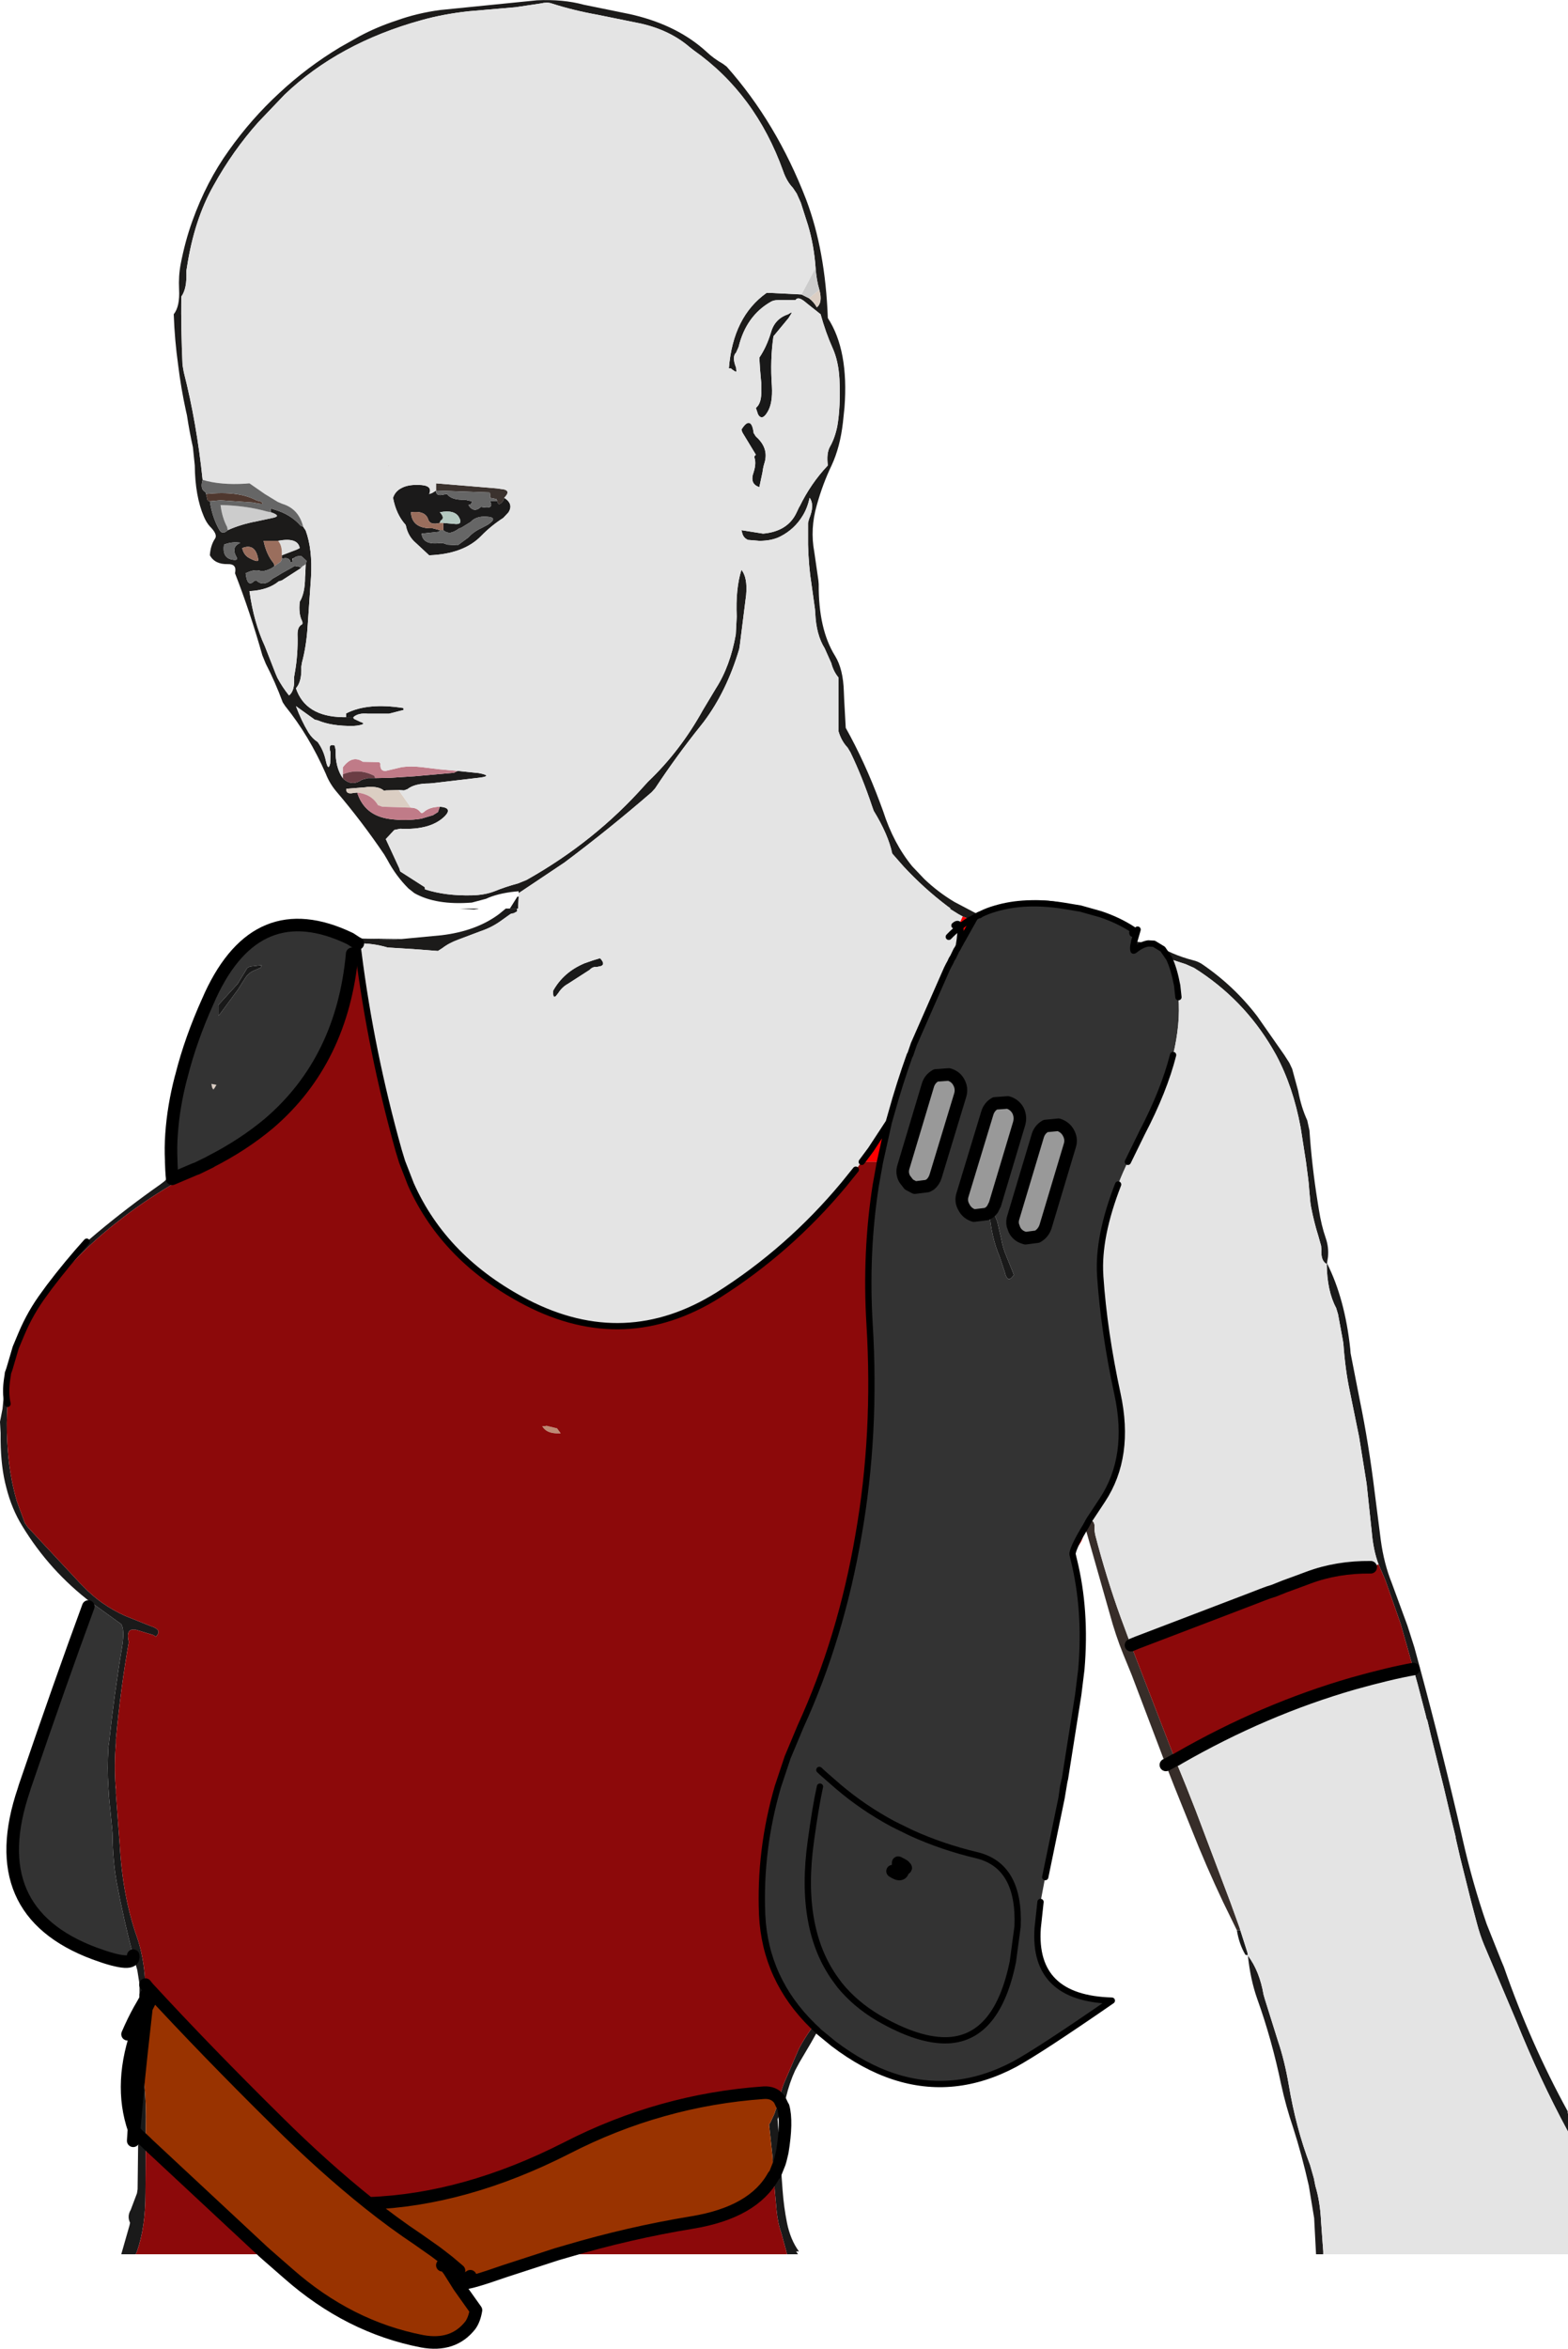 <?xml version="1.0" encoding="UTF-8" standalone="no"?>
<svg xmlns:xlink="http://www.w3.org/1999/xlink" height="373.7px" width="249.55px" xmlns="http://www.w3.org/2000/svg">
  <g transform="matrix(1.0, 0.0, 0.0, 1.0, -283.55, -40.0)">
    <path d="M413.35 82.6 Q413.1 79.05 412.15 75.85 L411.0 72.25 410.35 70.8 409.75 69.9 Q408.75 68.85 408.2 67.25 403.8 54.95 393.95 48.0 L393.25 47.45 Q390.15 44.8 385.55 43.75 L378.65 42.35 Q374.75 41.65 371.35 40.55 370.65 40.3 369.6 40.55 L365.6 41.15 358.05 41.8 Q354.05 42.25 350.65 43.2 337.45 46.85 328.85 55.05 L324.65 59.45 Q320.6 64.0 317.55 69.5 314.45 74.95 313.3 82.55 L313.2 83.15 Q313.35 85.9 312.4 87.2 312.35 92.6 312.6 98.05 L312.8 99.2 Q314.85 107.25 315.8 116.35 315.35 117.85 316.25 118.3 L316.35 118.6 316.6 119.65 316.95 119.75 Q317.3 122.2 318.4 124.2 318.9 125.2 319.8 124.35 321.75 123.45 324.35 122.95 L327.15 122.35 Q328.3 122.05 326.65 121.5 L326.65 120.9 327.3 121.1 Q329.85 121.85 331.4 123.65 L331.8 123.8 332.2 124.4 Q333.3 127.4 333.05 131.8 L332.5 139.8 Q332.3 142.85 331.6 145.45 L331.5 146.1 Q331.6 148.45 330.65 149.5 332.15 154.0 338.1 154.1 L338.65 154.1 339.25 154.1 339.8 154.1 Q339.8 154.35 339.95 154.4 L340.9 154.85 Q342.05 155.2 340.35 155.45 L339.8 155.5 Q336.3 155.55 334.1 154.6 L333.65 154.5 330.65 152.35 Q331.5 154.65 332.65 156.55 333.25 157.5 334.1 158.05 335.05 159.35 335.4 161.0 335.8 162.8 336.1 161.45 L336.15 159.7 Q335.7 158.25 336.8 158.6 L336.95 159.2 Q336.9 162.1 338.1 163.8 339.5 165.2 341.15 164.05 L342.1 163.8 343.25 163.8 345.65 163.75 349.55 163.5 355.8 162.95 356.4 162.65 359.75 163.0 Q362.35 163.5 359.25 163.8 L352.45 164.6 351.85 164.65 Q349.55 164.65 348.4 165.55 L347.85 165.75 347.05 165.7 347.0 165.7 345.0 165.75 344.65 165.8 Q343.9 165.1 342.05 165.2 L341.75 165.25 338.65 165.5 Q338.6 166.45 339.85 166.15 L340.4 166.1 Q341.55 169.75 345.55 170.3 348.1 170.65 350.6 170.25 L352.45 169.7 353.25 169.2 353.55 168.35 Q355.6 168.5 354.4 169.8 352.15 172.1 347.25 171.85 L346.3 172.05 344.95 173.5 347.1 178.15 347.25 178.65 351.15 181.15 351.2 181.5 Q354.45 182.55 358.65 182.45 360.7 182.4 362.25 181.8 363.95 181.1 366.0 180.55 L367.35 180.0 Q378.2 173.9 386.15 164.95 L386.7 164.35 Q391.8 159.5 395.4 153.0 L397.5 149.5 Q399.75 146.0 400.65 140.95 L400.8 138.1 Q400.6 133.7 401.55 130.65 402.55 131.9 402.3 134.65 L401.3 142.6 401.2 143.25 Q399.2 150.0 395.55 154.85 L395.0 155.55 Q391.2 160.3 387.8 165.45 L387.25 166.05 Q380.5 171.9 373.35 177.25 L372.6 177.75 366.1 182.1 366.1 181.8 365.5 181.85 Q362.7 182.15 360.9 183.0 L358.65 183.6 Q352.95 184.05 349.5 182.1 L348.55 181.35 Q346.55 179.35 345.2 176.8 L344.7 175.95 Q341.15 170.7 337.1 165.95 336.0 164.65 335.4 163.1 332.75 157.05 328.95 152.35 L328.55 151.75 Q327.35 148.5 325.85 145.6 L325.3 144.25 Q323.35 137.35 320.95 131.2 321.3 129.7 319.8 129.75 317.75 129.8 316.95 128.35 317.05 126.75 317.8 125.65 318.2 125.0 316.95 123.75 316.4 123.15 316.0 122.2 314.6 118.95 314.55 114.05 L314.25 111.15 Q313.7 108.7 313.3 106.05 L313.15 105.4 Q312.35 101.75 311.9 98.05 311.35 94.15 311.2 90.0 312.2 88.75 312.05 86.0 311.95 83.9 312.3 82.05 313.0 78.4 314.15 75.2 316.4 68.9 320.0 63.9 323.55 58.9 328.0 54.8 332.45 50.65 337.7 47.5 L340.8 45.75 Q343.5 44.3 346.7 43.25 349.9 42.1 353.55 41.6 L369.0 40.05 Q373.15 39.85 376.45 40.75 L383.8 42.25 384.45 42.4 Q391.45 44.1 395.95 48.2 397.1 49.3 398.6 50.15 L399.2 50.6 Q407.15 59.55 411.85 71.75 414.9 79.8 415.3 90.6 418.65 95.75 417.95 104.85 L417.7 107.25 Q417.25 111.15 415.9 114.05 414.5 116.95 413.55 120.35 412.45 124.15 413.15 127.85 L413.8 132.35 413.85 132.95 Q413.8 140.1 416.45 144.35 417.75 146.45 417.85 150.05 L417.9 151.25 418.15 155.8 Q421.2 161.25 423.6 167.7 L424.1 169.05 Q425.75 174.2 428.75 177.85 L430.65 179.85 Q432.85 181.95 435.45 183.5 L439.15 185.45 439.4 185.55 439.3 185.6 439.4 185.55 439.45 185.6 439.3 185.6 438.75 185.9 438.1 186.3 438.0 186.3 438.1 186.3 438.75 185.9 438.45 186.4 438.4 186.5 438.0 186.3 436.75 185.8 436.1 185.45 434.65 184.55 434.85 184.55 434.3 184.15 Q430.55 181.3 427.35 177.85 L425.55 175.8 Q424.9 172.75 422.6 169.0 L422.35 168.3 Q420.8 163.65 418.9 159.7 L418.45 158.95 Q417.45 157.9 417.0 156.35 L417.0 155.8 417.0 147.8 Q416.2 146.85 415.85 145.5 L414.8 143.15 Q413.45 141.0 413.3 137.55 L413.25 136.9 412.7 132.95 Q412.25 130.2 412.15 126.65 L412.15 123.2 412.3 122.6 Q413.25 120.35 412.4 119.2 412.05 120.85 411.3 122.05 410.0 124.2 407.75 125.35 406.4 126.05 404.4 126.05 L402.6 125.9 Q401.9 125.6 401.7 124.9 L401.55 124.35 405.0 124.9 Q408.9 124.55 410.3 121.6 L410.75 120.65 410.8 120.6 Q412.6 116.9 415.3 114.05 415.05 112.1 415.65 111.05 416.4 109.75 416.8 107.85 417.35 104.7 417.15 100.35 417.0 97.45 416.05 95.35 414.95 92.9 414.15 90.0 L411.95 88.25 411.65 88.0 Q411.15 87.6 410.8 87.5 410.35 87.4 410.15 87.75 L409.4 87.75 407.3 87.75 Q406.7 87.75 406.25 88.0 402.3 90.25 401.1 95.2 L400.7 96.1 Q400.0 96.75 400.7 98.5 L400.75 99.15 Q400.5 99.15 399.85 98.6 L399.55 98.6 Q400.2 90.4 405.55 86.6 L406.15 86.6 411.1 86.85 412.3 87.45 Q413.05 88.0 413.55 88.9 414.5 88.15 413.95 86.1 413.5 84.6 413.35 82.6 M328.4 128.35 L330.75 127.45 331.25 127.2 Q330.95 125.45 327.8 126.05 L327.25 126.05 325.5 126.05 Q325.95 128.25 327.1 129.6 L327.25 130.05 Q326.65 130.6 325.55 130.85 L325.05 130.85 Q324.1 130.5 322.65 131.2 322.9 133.5 323.95 132.5 324.1 132.35 324.35 132.35 325.5 133.45 326.95 132.05 L327.75 131.6 328.4 131.2 330.2 130.2 330.25 130.15 Q330.35 130.05 330.55 130.05 L330.7 130.1 330.95 130.15 330.95 130.1 331.0 130.1 331.4 130.3 331.5 130.35 328.4 132.35 327.9 132.5 Q326.2 133.9 323.25 134.05 323.95 139.05 325.7 142.8 L327.4 147.15 327.7 147.85 Q328.5 149.35 329.55 150.65 330.5 149.9 330.35 147.75 L330.45 147.15 Q331.0 144.15 330.9 140.9 330.9 139.7 331.6 139.35 331.8 139.2 331.6 138.75 331.05 137.65 331.25 135.75 332.1 134.35 332.1 131.8 L332.15 131.15 332.2 129.75 332.35 129.25 331.55 128.5 331.45 128.5 331.25 128.45 330.7 128.55 330.2 128.85 330.1 128.9 330.1 129.1 330.05 129.4 330.05 129.5 329.8 129.45 Q329.6 128.55 328.4 128.9 L328.4 128.35 M339.85 189.3 L340.1 189.3 345.8 189.5 347.45 189.4 353.8 188.8 Q359.3 188.15 362.95 185.45 L364.05 184.55 364.7 184.55 365.85 184.55 365.85 185.0 365.3 185.3 364.95 185.35 364.75 185.45 363.35 186.45 Q361.85 187.55 360.05 188.15 L356.6 189.45 Q355.05 190.0 353.95 190.85 L353.4 191.2 353.25 191.3 349.3 191.0 345.25 190.75 Q342.9 190.05 340.5 190.1 L340.45 190.1 339.3 189.35 339.2 189.3 339.45 189.3 339.85 189.3 M359.0 184.7 L356.7 184.55 359.75 184.55 359.6 184.6 359.0 184.7 M464.05 189.8 L467.3 190.1 Q469.85 191.85 473.5 192.8 474.15 192.95 474.8 193.35 479.95 196.85 483.65 201.7 L487.95 207.85 488.75 209.1 489.2 210.05 490.15 213.55 Q490.65 216.2 491.6 218.25 L491.95 219.85 Q492.35 225.6 493.25 231.2 L493.45 232.45 Q493.85 235.0 494.55 237.0 495.05 238.45 494.9 240.0 L494.75 240.95 494.75 241.0 494.75 241.05 494.7 241.1 Q493.75 240.65 493.85 238.8 L493.8 238.2 493.35 236.6 Q492.7 234.55 492.2 232.0 L492.1 231.35 491.9 229.15 491.85 228.45 491.75 227.55 491.4 224.85 490.55 219.4 Q489.35 212.9 486.65 207.85 L486.05 206.8 Q481.4 198.9 473.6 194.0 L472.25 193.4 469.65 192.55 469.6 192.45 468.6 191.0 467.2 190.15 466.3 190.1 Q465.25 190.25 464.1 191.2 L463.95 191.25 463.95 191.2 Q463.8 190.85 464.05 189.9 L463.85 189.85 463.85 189.75 463.95 189.75 464.05 189.8 464.05 189.9 464.05 189.8 M320.35 129.0 Q321.6 129.3 321.15 128.55 320.4 127.2 321.45 126.55 L321.8 126.35 Q320.45 126.15 319.2 126.65 318.9 128.65 320.35 129.0 M322.1 127.2 Q322.35 128.35 323.25 128.8 324.75 129.6 324.65 129.0 324.2 126.35 322.1 127.2" fill="#1c1b1a" fill-rule="evenodd" stroke="none"/>
    <path d="M413.95 86.1 Q414.5 88.15 413.55 88.9 413.05 88.0 412.3 87.45 L413.95 86.1 M340.4 166.1 L339.85 166.15 Q338.6 166.45 338.65 165.5 L341.75 165.25 342.05 165.2 Q343.9 165.1 344.65 165.8 L345.0 165.75 347.0 165.7 348.95 168.5 344.4 168.35 343.7 168.1 Q342.7 166.35 340.4 166.1 M456.1 283.5 L456.05 283.85 455.95 284.4 455.9 284.55 456.05 283.85 456.05 283.55 456.1 283.5 M454.75 286.35 L454.75 286.7 454.65 286.75 454.65 286.4 454.75 286.35 M494.7 241.1 L494.75 241.05 494.75 241.15 494.7 241.1 M317.3 213.0 L317.2 212.45 318.0 212.6 317.7 213.1 317.5 213.35 317.3 213.0" fill="#dbcec3" fill-rule="evenodd" stroke="none"/>
    <path d="M352.95 118.05 L352.95 117.5 352.95 116.9 362.6 117.7 363.3 117.8 Q365.05 117.95 363.8 119.2 L363.65 119.65 Q362.85 120.7 362.7 119.75 L362.55 119.4 361.55 119.2 361.55 118.6 361.5 118.35 352.95 118.05" fill="#3b322e" fill-rule="evenodd" stroke="none"/>
    <path d="M363.8 119.2 Q365.35 120.2 364.45 121.55 L363.65 122.4 Q361.7 123.65 360.1 125.3 357.3 128.15 351.85 128.35 L349.75 126.4 Q348.5 125.35 348.15 123.65 L348.1 123.5 Q346.6 121.85 346.1 119.2 346.45 118.15 347.45 117.65 348.45 117.1 350.1 117.15 352.5 117.15 351.85 118.6 L352.3 118.45 352.95 118.05 Q352.9 119.0 354.1 118.7 L354.7 118.6 Q355.4 119.6 357.55 119.5 L358.15 119.65 358.65 119.75 358.55 120.2 358.1 120.35 Q358.95 121.7 360.1 120.65 L360.45 120.7 Q362.2 121.0 361.55 119.75 L362.1 119.75 362.7 119.75 Q362.85 120.7 363.65 119.65 L363.8 119.2 M354.1 123.2 L355.8 123.35 Q357.3 123.55 356.6 122.3 355.9 121.05 353.55 121.5 354.45 122.45 353.65 122.85 L353.55 123.2 Q352.0 123.6 351.7 122.65 351.25 121.2 348.95 121.5 349.1 124.15 352.4 124.05 L353.55 124.35 353.45 124.6 350.65 124.9 Q350.85 126.75 353.55 126.4 354.1 126.35 354.7 126.65 L356.4 126.75 358.1 125.5 Q358.9 124.6 360.2 124.0 L361.15 123.5 Q363.0 122.3 360.95 122.2 359.3 122.1 358.45 123.05 L356.9 124.0 356.65 124.05 Q355.85 124.65 355.25 124.75 354.6 124.8 354.1 124.35 L354.1 123.8 354.1 123.2" fill="#1b1a1a" fill-rule="evenodd" stroke="none"/>
    <path d="M354.1 123.2 L353.55 123.2 353.65 122.85 Q354.45 122.45 353.55 121.5 355.9 121.05 356.6 122.3 357.3 123.55 355.8 123.35 L354.1 123.2" fill="#b5c9c1" fill-rule="evenodd" stroke="none"/>
    <path d="M339.8 154.1 L339.25 154.1 338.65 154.1 338.65 153.5 Q342.05 151.75 347.75 152.65 L347.8 152.95 345.45 153.55 342.1 153.55 Q340.55 153.4 339.8 154.1 M409.05 90.6 L406.65 93.5 Q406.1 97.2 406.4 101.45 406.55 104.2 405.7 105.55 404.85 107.0 404.2 105.95 L403.85 104.9 Q404.8 104.15 404.7 102.05 L404.7 100.9 404.5 98.6 404.4 96.9 Q405.55 95.2 406.25 92.9 406.85 90.7 409.0 90.0 L409.4 89.75 Q409.55 89.7 409.55 89.8 L409.05 90.6 M401.55 108.35 Q402.1 107.45 402.55 107.3 L402.8 107.3 Q403.3 107.4 403.5 108.9 L403.85 109.45 Q405.9 111.25 405.25 113.55 405.0 114.3 404.9 115.15 L404.4 117.5 Q402.8 117.0 403.5 115.1 403.95 113.65 403.6 112.75 403.55 112.6 403.85 112.35 L401.7 108.8 401.55 108.35 M325.2 193.55 L325.05 193.95 324.15 194.35 Q323.15 194.7 322.55 195.65 L321.45 197.4 318.65 201.2 318.3 201.6 318.3 201.05 318.3 199.9 321.35 196.55 322.7 194.35 Q322.9 193.85 323.5 193.75 L323.55 193.75 325.2 193.55 M347.45 189.4 L345.8 189.5 340.1 189.3 339.85 189.3 347.45 189.4 M365.85 184.55 L364.7 184.55 365.8 182.8 Q365.8 182.65 366.1 182.65 L366.0 184.55 365.85 184.55 M407.55 373.95 Q407.85 372.7 408.3 371.5 L410.7 365.95 Q411.55 364.35 412.55 362.95 L412.95 362.35 413.7 363.05 413.7 363.1 412.6 365.05 410.8 368.1 410.1 369.4 Q409.2 371.35 408.65 373.65 L408.2 375.2 408.15 375.15 407.6 374.0 407.55 373.95 407.6 374.0 408.15 375.15 408.2 375.2 407.85 375.95 407.3 377.15 407.75 383.65 408.1 388.45 Q408.3 391.15 408.8 393.65 409.35 396.35 410.7 398.2 L410.25 398.2 410.55 398.65 409.95 398.65 408.8 398.65 408.7 398.2 407.9 395.3 Q407.35 393.75 407.15 391.75 L406.65 386.2 406.5 383.15 405.95 378.0 406.15 377.7 406.8 376.3 407.35 374.65 407.55 373.95 M372.4 198.0 L372.0 198.5 Q371.5 198.9 371.6 197.6 373.25 194.65 376.6 193.25 L377.9 192.8 379.05 192.45 Q379.95 193.4 379.2 193.7 L378.5 193.85 378.15 193.85 Q377.7 193.95 377.4 194.3 L373.9 196.55 Q373.0 197.05 372.4 198.0 M494.75 241.0 Q497.6 246.65 498.45 254.65 L498.5 255.3 499.95 262.7 Q501.4 269.75 502.35 277.55 L503.3 285.0 Q503.8 288.75 505.05 291.85 L507.55 298.65 508.65 302.1 Q512.25 315.2 515.5 329.0 L516.3 332.5 Q517.9 339.6 520.15 346.1 L522.5 352.0 522.9 352.95 Q527.15 365.15 533.05 375.9 L533.05 376.2 533.1 376.3 533.1 378.55 533.1 379.15 533.05 379.05 Q528.55 370.7 524.85 361.5 L519.75 349.45 Q519.1 347.9 518.6 346.0 L517.7 342.6 515.95 335.6 515.25 332.55 515.2 332.2 514.35 328.7 513.3 324.25 511.3 316.2 510.7 313.65 510.6 313.5 510.45 312.85 509.25 308.25 509.2 308.05 508.5 305.55 507.45 301.8 506.45 298.3 504.05 291.45 503.65 290.5 502.95 288.9 Q502.1 286.65 501.85 283.55 L501.75 282.65 501.05 276.05 499.85 268.6 498.35 261.25 Q497.65 257.95 497.35 253.75 L497.25 253.15 496.5 249.1 496.2 248.1 Q494.75 245.4 494.7 241.1 L494.75 241.15 494.75 241.05 494.75 241.0 M482.15 351.1 L481.75 351.0 Q480.75 349.3 480.4 347.1 L480.5 347.1 480.95 347.1 482.05 350.55 482.1 350.75 482.15 351.1 M454.75 286.7 L454.45 288.15 454.25 287.3 454.65 286.95 454.65 286.75 454.75 286.7 M441.0 232.9 L441.15 232.8 441.5 232.4 442.3 234.45 442.3 234.5 442.9 237.1 Q443.15 238.55 443.75 239.95 L444.7 242.3 444.9 242.85 Q443.9 244.35 443.45 242.35 L442.65 239.95 Q441.35 236.9 441.0 232.9 M406.65 386.2 L406.9 385.9 407.6 384.15 407.75 383.65 407.6 384.15 406.9 385.9 406.65 386.2" fill="#191919" fill-rule="evenodd" stroke="none"/>
    <path d="M353.55 168.35 L353.25 169.2 352.45 169.7 350.6 170.25 Q348.1 170.65 345.55 170.3 341.55 169.75 340.4 166.1 342.7 166.35 343.7 168.1 L344.4 168.35 348.95 168.5 Q349.9 168.5 350.45 169.2 350.65 169.5 351.0 169.2 351.85 168.4 353.55 168.35 M356.4 162.65 L355.8 162.95 349.55 163.5 345.65 163.75 343.25 163.8 343.15 163.45 Q340.65 162.15 338.1 163.2 L338.1 162.65 338.1 162.1 Q339.6 160.05 341.3 161.2 L343.9 161.25 344.1 161.5 Q344.0 162.7 344.9 162.65 L344.95 162.65 347.5 162.05 Q348.9 161.85 350.65 162.05 L353.55 162.4 356.4 162.65" fill="#c07b88" fill-rule="evenodd" stroke="none"/>
    <path d="M480.4 347.1 L478.2 342.6 Q475.5 336.9 473.15 330.95 L470.45 324.25 469.1 320.8 463.65 306.45 462.3 303.15 Q461.1 300.2 460.15 296.7 L456.4 283.5 456.4 283.25 456.4 282.95 456.4 282.75 456.4 282.65 456.4 282.35 456.45 282.3 456.6 282.15 456.75 282.1 456.45 282.65 456.4 282.75 456.45 282.65 456.75 282.1 Q457.55 281.6 457.75 282.65 L457.75 283.5 457.85 284.15 Q459.65 291.1 461.9 297.3 L463.55 301.75 470.6 320.0 471.35 321.8 472.35 324.25 473.85 328.05 479.35 342.6 480.85 346.75 480.95 347.1 480.5 347.1 480.4 347.1 M470.6 320.0 L469.25 320.75 469.1 320.8 469.25 320.75 470.6 320.0" fill="#372d29" fill-rule="evenodd" stroke="none"/>
    <path d="M369.9 266.9 L370.25 266.9 370.55 266.85 372.2 267.25 372.75 268.0 372.75 268.05 372.15 268.05 Q370.45 268.0 369.85 266.9 L369.9 266.9" fill="#bd8b75" fill-rule="evenodd" stroke="none"/>
    <path d="M494.15 398.65 L493.6 398.65 493.0 398.65 492.7 392.9 491.85 387.75 Q490.75 382.85 489.35 378.5 488.2 375.1 487.45 371.65 485.95 364.45 483.65 358.05 482.55 354.95 482.15 351.1 L482.2 351.2 Q484.0 353.6 484.65 357.35 L484.85 358.05 486.95 364.75 Q488.0 367.85 488.65 371.65 489.8 378.55 492.05 384.45 L492.65 386.55 492.9 387.8 Q493.65 390.25 493.8 393.45 L494.05 396.9 494.15 398.2 494.15 398.65" fill="#1d1b1b" fill-rule="evenodd" stroke="none"/>
    <path d="M316.95 119.75 L316.6 119.65 316.35 118.6 Q321.5 118.05 324.45 119.65 L324.95 119.75 Q326.15 120.45 323.85 119.95 L318.7 119.6 318.6 119.6 316.95 119.75" fill="#4f382f" fill-rule="evenodd" stroke="none"/>
    <path d="M327.8 126.05 Q330.95 125.45 331.25 127.2 L330.75 127.45 328.4 128.35 328.4 127.75 Q328.35 126.65 327.8 126.05" fill="#dfdfdf" fill-rule="evenodd" stroke="none"/>
    <path d="M345.4 114.15 L345.35 114.05 345.55 114.05 345.4 114.15 M353.55 123.2 L354.1 123.2 354.1 123.8 354.1 124.35 353.55 124.35 352.4 124.05 Q349.1 124.15 348.95 121.5 351.25 121.2 351.7 122.65 352.0 123.6 353.55 123.2 M328.4 128.35 L328.4 128.9 328.25 129.35 327.25 130.05 327.1 129.6 Q325.95 128.25 325.5 126.05 L327.25 126.05 327.8 126.05 Q328.35 126.65 328.4 127.75 L328.4 128.35 M322.1 127.2 Q324.2 126.35 324.65 129.0 324.75 129.6 323.25 128.8 322.35 128.35 322.1 127.2" fill="#9a6e5d" fill-rule="evenodd" stroke="none"/>
    <path d="M343.25 163.8 L342.1 163.8 341.15 164.05 Q339.5 165.2 338.1 163.8 L338.1 163.2 Q340.65 162.15 343.15 163.45 L343.25 163.8" fill="#6a3d44" fill-rule="evenodd" stroke="none"/>
    <path d="M314.6 226.0 L314.9 226.2 310.95 228.45 Q306.2 231.25 302.05 234.55 297.5 238.1 293.7 242.4 291.8 244.45 290.1 246.75 L290.6 245.85 290.75 245.5 Q292.0 243.7 293.5 242.05 L293.3 241.6 295.15 239.7 295.85 238.95 297.35 237.55 Q294.2 241.05 291.4 244.75 L290.6 245.85 291.4 244.75 Q294.2 241.05 297.35 237.55 L299.0 236.15 Q303.85 232.1 309.05 228.45 L309.7 227.95 Q310.7 227.2 310.6 225.05 L310.6 224.85 310.8 224.65 310.8 224.85 310.85 226.1 310.9 226.9 310.95 227.4 310.95 227.55 314.6 226.0 M284.7 259.3 Q284.35 261.55 284.75 263.35 L284.75 263.45 Q284.55 266.45 284.7 269.25 284.95 274.55 286.25 278.9 L287.5 282.3 287.95 282.95 296.25 291.85 296.8 292.4 Q299.6 295.35 303.5 297.1 L307.5 298.7 Q309.25 299.25 308.6 300.1 L308.35 300.4 308.0 300.15 305.2 299.3 304.65 299.3 304.45 299.3 Q303.65 299.55 304.05 301.25 302.75 308.6 302.0 316.7 L302.0 317.3 Q301.7 320.75 301.95 324.25 L302.0 324.7 302.0 325.35 302.55 332.75 302.6 333.35 Q303.05 341.7 305.35 348.2 306.4 351.25 306.65 355.1 L306.7 355.75 306.75 357.45 306.75 358.0 306.1 359.15 305.75 359.75 306.1 359.15 306.75 358.0 306.75 359.8 306.7 360.85 306.6 362.5 306.55 363.15 Q306.15 367.5 306.5 371.2 306.85 374.85 306.75 378.55 L306.75 380.8 305.95 380.05 305.55 379.7 305.95 380.05 306.75 380.8 306.7 388.9 Q306.7 394.4 305.35 398.2 L305.15 398.65 304.55 398.65 302.85 398.65 304.15 394.1 304.25 393.65 Q303.75 392.6 304.35 391.6 L305.35 388.95 305.45 388.3 305.55 379.7 305.65 370.55 305.7 362.3 305.75 359.75 305.75 355.65 305.4 353.45 304.75 351.15 Q303.3 345.7 302.15 339.65 301.5 336.15 301.45 331.65 L301.4 331.0 300.9 325.9 300.8 324.25 Q300.6 321.35 300.8 318.1 L300.8 317.9 300.9 317.3 Q301.75 309.35 303.0 301.9 303.4 299.3 302.85 298.4 L298.2 295.05 298.1 295.0 Q291.45 289.95 287.1 282.8 285.4 280.05 284.55 276.65 283.7 273.5 283.65 269.25 L283.65 268.6 283.65 268.0 283.55 266.2 283.95 264.15 Q284.15 261.6 284.7 259.2 L284.7 259.3 M305.7 362.3 L306.1 361.35 306.75 359.8 306.1 361.35 305.7 362.3 M306.7 360.85 L306.05 366.7 305.65 370.55 306.05 366.7 306.7 360.85" fill="#1a1a1a" fill-rule="evenodd" stroke="none"/>
    <path d="M413.35 82.6 Q413.5 84.6 413.95 86.1 L412.3 87.45 411.1 86.85 413.35 82.6 M326.65 121.5 Q328.3 122.05 327.15 122.35 L324.35 122.95 Q321.75 123.45 319.8 124.35 L319.7 123.85 Q318.9 122.35 318.65 120.35 322.8 120.45 326.1 121.4 L326.65 121.5" fill="#cccccc" fill-rule="evenodd" stroke="none"/>
    <path d="M438.75 185.9 L439.3 185.6 439.45 185.6 439.65 185.45 Q440.75 184.9 442.0 184.55 448.75 181.9 455.5 184.55 L458.7 185.45 Q461.55 186.4 463.85 187.9 463.5 189.25 464.6 187.9 L463.85 189.75 463.85 189.85 464.05 189.9 Q463.8 190.85 463.95 191.2 L463.95 191.25 464.1 191.2 Q465.25 190.25 466.3 190.1 L467.2 190.15 468.6 191.0 469.6 192.45 469.65 192.55 Q470.4 194.15 470.9 196.8 L471.1 198.65 Q471.45 202.85 470.25 207.85 468.8 213.55 465.3 220.25 L463.05 224.85 Q462.25 226.55 461.6 228.2 L461.5 228.45 Q458.25 236.8 458.65 242.9 L458.65 243.0 Q459.25 251.85 461.4 261.8 463.55 271.75 459.0 278.65 L456.95 281.75 456.75 282.1 456.6 282.15 456.45 282.3 456.4 282.35 456.4 282.65 456.4 282.75 Q454.5 285.85 454.25 287.1 L454.25 287.3 454.45 288.15 Q456.45 296.2 455.65 305.6 L455.15 309.65 453.05 322.95 452.95 323.35 452.8 324.25 452.5 326.05 449.9 338.65 449.15 342.6 448.7 346.75 Q447.9 357.95 460.5 358.3 449.15 366.15 445.05 368.4 440.25 370.95 435.45 371.45 425.8 372.45 416.2 365.15 L413.7 363.1 413.7 363.05 412.95 362.35 412.9 362.3 Q405.35 354.9 404.85 344.7 404.4 334.4 407.35 324.25 L408.9 319.6 410.95 314.7 Q417.4 300.6 420.2 284.15 423.0 268.15 421.95 250.75 421.25 239.25 422.95 228.45 L423.0 228.2 423.6 224.85 425.0 218.55 425.4 217.15 Q426.7 212.45 428.35 207.85 L428.4 207.85 429.0 206.1 434.25 194.15 434.35 193.95 434.55 193.55 434.8 193.1 435.0 192.65 435.25 192.25 435.75 191.2 435.95 190.9 436.15 190.5 438.4 186.5 438.45 186.4 438.75 185.9 M325.2 193.55 L323.55 193.75 323.5 193.75 Q322.9 193.85 322.7 194.35 L321.35 196.55 318.3 199.9 318.3 201.05 318.3 201.6 318.65 201.2 321.45 197.4 322.55 195.65 Q323.15 194.7 324.15 194.35 L325.05 193.95 325.2 193.55 M339.2 189.3 L339.3 189.35 340.45 190.1 340.5 190.1 340.4 190.1 340.5 190.85 339.6 191.75 Q338.05 208.7 326.4 218.7 322.3 222.15 317.0 224.85 L317.05 224.85 314.9 225.9 314.75 225.95 314.6 226.0 310.95 227.55 310.95 227.4 310.9 226.9 310.85 226.1 310.8 224.85 310.8 224.65 Q310.7 222.55 310.85 220.45 311.15 216.05 312.35 211.45 L312.4 211.3 312.45 211.1 Q313.9 205.35 316.65 199.25 L316.7 199.15 317.05 198.35 Q324.5 182.3 339.2 189.3 M442.0 184.55 Q446.7 183.15 452.8 184.1 L455.5 184.55 452.8 184.1 Q446.7 183.15 442.0 184.55 M441.5 232.4 L441.55 232.3 441.9 231.6 445.75 218.75 Q446.05 217.65 445.55 216.65 445.0 215.7 443.95 215.4 L441.9 215.55 Q440.95 216.1 440.65 217.2 L436.75 230.05 Q436.4 231.1 436.95 232.05 437.45 233.05 438.55 233.4 L440.6 233.15 441.0 232.9 Q441.35 236.9 442.65 239.95 L443.45 242.35 Q443.9 244.35 444.9 242.85 L444.7 242.3 443.75 239.95 Q443.15 238.55 442.9 237.1 L442.3 234.5 442.3 234.45 441.5 232.4 M453.6 220.25 Q453.1 219.3 452.0 218.95 L449.95 219.15 Q449.0 219.7 448.7 220.75 L444.85 233.6 Q444.6 234.3 444.75 234.95 L445.0 235.65 Q445.5 236.65 446.6 236.95 L446.75 237.0 448.65 236.75 Q449.6 236.2 449.95 235.15 L453.8 222.3 Q454.15 221.25 453.6 220.25 M432.5 211.1 Q431.5 211.65 431.2 212.75 L427.35 225.6 Q427.0 226.65 427.55 227.6 L428.2 228.45 429.15 228.95 431.15 228.7 431.6 228.45 Q432.2 227.95 432.45 227.15 L436.35 214.3 Q436.7 213.2 436.15 212.2 435.65 211.25 434.55 210.95 L432.5 211.1 M452.5 326.05 L452.75 324.25 453.05 322.95 452.75 324.25 452.5 326.05 M414.05 324.25 Q413.35 327.4 412.6 332.9 410.65 346.8 416.5 354.9 L417.2 355.85 Q419.65 358.85 423.25 361.0 429.85 364.85 434.55 364.6 442.3 364.15 444.75 352.1 L445.5 346.5 Q445.9 336.8 438.95 335.15 433.5 333.85 428.65 331.65 L426.5 330.6 425.6 330.15 Q420.95 327.65 416.95 324.25 L414.6 322.2 413.95 321.6 414.6 322.2 416.95 324.25 Q420.95 327.65 425.6 330.15 L426.5 330.6 428.65 331.65 Q433.5 333.85 438.95 335.15 445.9 336.8 445.5 346.5 L444.75 352.1 Q442.3 364.15 434.55 364.6 429.85 364.85 423.25 361.0 419.65 358.85 417.2 355.85 L416.5 354.9 Q410.65 346.8 412.6 332.9 413.35 327.4 414.05 324.25 M427.3 337.4 L425.6 337.7 Q427.15 338.75 427.3 337.4 428.05 337.2 427.4 337.0 427.85 337.0 426.5 336.35 L426.5 336.8 427.4 337.0 Q428.05 337.2 427.3 337.4 M317.3 213.0 L317.5 213.35 317.7 213.1 318.0 212.6 317.2 212.45 317.3 213.0 M298.1 295.0 L298.2 295.05 302.85 298.4 Q303.4 299.3 303.0 301.9 301.75 309.35 300.9 317.3 L300.8 317.9 300.8 318.1 Q300.6 321.35 300.8 324.25 L300.9 325.9 301.4 331.0 301.45 331.65 Q301.5 336.15 302.15 339.65 303.3 345.7 304.75 351.15 305.1 353.2 298.6 350.8 280.75 344.15 287.35 324.75 L287.5 324.25 Q293.25 307.4 297.6 295.6 L298.1 295.0" fill="#333333" fill-rule="evenodd" stroke="none"/>
    <path d="M436.75 185.8 L438.0 186.3 438.4 186.5 436.15 190.5 Q436.55 188.2 436.35 187.45 L436.15 187.1 436.75 185.8 M420.7 224.85 L422.15 222.9 425.0 218.55 423.6 224.85 420.7 224.85 M301.95 324.25 L302.0 324.25 302.0 324.7 301.95 324.25 M456.4 283.5 L456.1 283.5 456.05 283.55 456.05 283.85 455.9 284.55 455.95 284.4 455.75 284.95 455.65 285.2 455.35 285.7 454.75 286.35 454.65 286.4 454.65 286.75 454.65 286.95 454.25 287.3 454.25 287.1 Q454.5 285.85 456.4 282.75 L456.4 282.95 456.4 283.25 456.4 283.5 M438.0 186.3 Q437.15 186.8 436.35 187.45 437.15 186.8 438.0 186.3 M306.75 359.8 L306.85 359.5 307.0 358.3 307.1 358.3 307.45 358.3 307.1 359.0 306.85 359.5 306.7 360.85 306.75 359.8" fill="#ff0000" fill-rule="evenodd" stroke="none"/>
    <path d="M441.0 232.9 L440.6 233.15 438.55 233.4 Q437.45 233.05 436.95 232.05 436.4 231.1 436.75 230.05 L440.65 217.2 Q440.95 216.1 441.9 215.55 L443.95 215.4 Q445.0 215.7 445.55 216.65 446.05 217.65 445.75 218.75 L441.9 231.6 441.55 232.3 441.5 232.4 441.15 232.8 441.0 232.9 M453.6 220.25 Q454.15 221.25 453.8 222.3 L449.95 235.15 Q449.6 236.2 448.65 236.75 L446.75 237.0 446.6 236.95 Q445.5 236.65 445.0 235.65 L444.75 234.95 Q444.6 234.3 444.85 233.6 L448.7 220.75 Q449.0 219.7 449.95 219.15 L452.0 218.95 Q453.1 219.3 453.6 220.25 M432.5 211.1 L434.55 210.95 Q435.65 211.25 436.15 212.2 436.7 213.2 436.35 214.3 L432.45 227.15 Q432.2 227.95 431.6 228.45 L431.15 228.7 429.15 228.95 428.2 228.45 427.55 227.6 Q427.0 226.65 427.35 225.6 L431.2 212.75 Q431.5 211.65 432.5 211.1" fill="#999999" fill-rule="evenodd" stroke="none"/>
    <path d="M306.7 355.75 L307.05 356.2 Q316.4 366.35 327.65 377.45 335.05 384.8 342.25 390.55 357.55 390.0 373.75 381.75 388.65 374.1 405.1 372.95 406.7 372.85 407.55 373.95 L407.35 374.65 406.8 376.3 406.15 377.7 405.95 378.0 406.5 383.15 406.65 386.2 Q403.45 392.0 393.7 393.6 383.65 395.25 373.7 398.2 L372.15 398.65 363.85 401.35 Q358.0 403.4 357.35 403.2 L356.6 403.75 359.3 407.55 Q359.05 409.05 358.4 409.95 355.7 413.4 350.75 412.5 339.1 410.25 329.45 401.75 L325.9 398.65 325.4 398.2 307.1 381.15 306.75 380.8 306.75 378.55 Q306.85 374.85 306.5 371.2 306.15 367.5 306.55 363.15 L306.6 362.5 306.7 360.85 306.85 359.5 307.1 359.0 307.45 358.3 307.1 358.3 307.0 358.3 306.85 359.5 306.75 359.8 306.75 358.0 306.75 357.45 306.7 355.75 M356.6 401.25 L354.95 399.85 353.4 398.65 352.8 398.2 350.1 396.3 Q346.2 393.7 342.25 390.55 346.2 393.7 350.1 396.3 L352.8 398.2 353.4 398.65 354.95 399.85 356.6 401.25 M353.95 400.4 L354.45 400.5 355.0 401.2 356.6 403.75 355.0 401.2 354.45 400.5 353.95 400.4 M358.4 402.15 Q356.95 403.1 357.35 403.2 356.95 403.1 358.4 402.15" fill="#993300" fill-rule="evenodd" stroke="none"/>
    <path d="M427.3 337.4 Q427.15 338.75 425.6 337.7 L427.3 337.4 M427.4 337.0 L426.5 336.8 426.5 336.35 Q427.85 337.0 427.4 337.0" fill="#996633" fill-rule="evenodd" stroke="none"/>
    <path d="M286.95 252.25 L286.05 254.4 286.8 252.4 286.95 252.25 M284.8 258.65 L284.7 259.3 284.7 259.2 284.8 258.65" fill="#ff3300" fill-rule="evenodd" stroke="none"/>
    <path d="M315.8 116.35 Q314.85 107.25 312.8 99.2 L312.6 98.05 Q312.35 92.6 312.4 87.2 313.35 85.9 313.2 83.15 L313.3 82.55 Q314.45 74.95 317.55 69.5 320.6 64.0 324.65 59.45 L328.85 55.05 Q337.45 46.85 350.65 43.2 354.05 42.25 358.05 41.8 L365.6 41.15 369.6 40.55 Q370.65 40.3 371.35 40.55 374.75 41.65 378.65 42.35 L385.55 43.75 Q390.15 44.8 393.25 47.45 L393.95 48.0 Q403.8 54.95 408.2 67.25 408.75 68.85 409.75 69.9 L410.35 70.8 411.0 72.25 412.15 75.85 Q413.1 79.05 413.35 82.6 L411.1 86.85 406.15 86.6 405.55 86.6 Q400.2 90.4 399.55 98.6 L399.85 98.6 Q400.5 99.15 400.75 99.15 L400.7 98.5 Q400.0 96.75 400.7 96.1 L401.1 95.2 Q402.3 90.25 406.25 88.0 406.7 87.75 407.3 87.75 L409.4 87.75 410.15 87.75 Q410.35 87.4 410.8 87.5 411.15 87.6 411.65 88.0 L411.95 88.25 414.15 90.0 Q414.95 92.9 416.05 95.35 417.0 97.45 417.15 100.35 417.35 104.7 416.8 107.85 416.4 109.75 415.65 111.05 415.05 112.1 415.3 114.05 412.6 116.9 410.8 120.6 L410.75 120.65 410.3 121.6 Q408.9 124.55 405.0 124.9 L401.55 124.35 401.7 124.9 Q401.9 125.6 402.6 125.9 L404.4 126.05 Q406.4 126.05 407.75 125.35 410.0 124.2 411.3 122.05 412.05 120.85 412.4 119.2 413.25 120.35 412.3 122.6 L412.15 123.2 412.15 126.65 Q412.25 130.2 412.7 132.95 L413.25 136.9 413.3 137.55 Q413.45 141.0 414.8 143.15 L415.85 145.5 Q416.2 146.85 417.0 147.8 L417.0 155.8 417.0 156.35 Q417.45 157.9 418.45 158.95 L418.9 159.7 Q420.8 163.65 422.35 168.3 L422.6 169.0 Q424.9 172.75 425.55 175.8 L427.35 177.85 Q430.55 181.3 434.3 184.15 L434.85 184.55 434.65 184.55 436.1 185.45 436.75 185.8 436.15 187.1 436.35 187.45 Q436.55 188.2 436.15 190.5 L435.95 190.9 435.75 191.2 435.25 192.25 435.0 192.65 434.8 193.1 434.55 193.55 434.35 193.95 434.25 194.15 429.0 206.1 428.4 207.85 428.35 207.85 Q426.7 212.45 425.4 217.15 L425.0 218.55 422.15 222.9 420.7 224.85 419.75 226.1 417.85 228.45 Q409.15 238.9 397.85 246.05 383.05 255.3 367.4 247.25 354.3 240.45 348.95 228.45 L347.55 224.85 347.0 223.05 Q342.6 207.35 340.6 191.6 L340.5 190.85 340.4 190.1 340.5 190.1 Q342.9 190.05 345.25 190.75 L349.3 191.0 353.25 191.3 353.4 191.2 353.95 190.85 Q355.05 190.0 356.6 189.45 L360.05 188.15 Q361.85 187.55 363.35 186.45 L364.75 185.45 364.95 185.35 365.3 185.3 365.85 185.0 365.85 184.55 366.0 184.55 366.1 182.65 366.1 182.1 372.6 177.75 373.35 177.25 Q380.5 171.9 387.25 166.05 L387.8 165.45 Q391.2 160.3 395.0 155.55 L395.55 154.85 Q399.2 150.0 401.2 143.25 L401.3 142.6 402.3 134.65 Q402.55 131.9 401.55 130.65 400.6 133.7 400.8 138.1 L400.65 140.95 Q399.75 146.0 397.5 149.5 L395.4 153.0 Q391.8 159.5 386.7 164.35 L386.15 164.95 Q378.2 173.9 367.35 180.0 L366.0 180.55 Q363.95 181.1 362.25 181.8 360.7 182.4 358.65 182.45 354.45 182.55 351.2 181.5 L351.15 181.15 347.25 178.65 347.1 178.15 344.95 173.5 346.3 172.05 347.25 171.85 Q352.15 172.1 354.4 169.8 355.6 168.5 353.55 168.35 351.85 168.4 351.0 169.2 350.65 169.5 350.45 169.2 349.9 168.5 348.95 168.5 L347.0 165.7 347.05 165.7 347.85 165.75 348.4 165.55 Q349.55 164.65 351.85 164.65 L352.45 164.6 359.25 163.8 Q362.35 163.5 359.75 163.0 L356.4 162.65 353.55 162.4 350.65 162.05 Q348.9 161.85 347.5 162.05 L344.95 162.65 344.9 162.65 Q344.0 162.7 344.1 161.5 L343.9 161.25 341.3 161.2 Q339.6 160.05 338.1 162.1 L338.1 162.65 338.1 163.2 338.1 163.8 Q336.9 162.1 336.95 159.2 L336.8 158.6 Q335.7 158.25 336.15 159.7 L336.1 161.45 Q335.8 162.8 335.4 161.0 335.05 159.35 334.1 158.05 333.25 157.5 332.65 156.55 331.5 154.65 330.65 152.35 L333.65 154.5 334.1 154.6 Q336.3 155.55 339.8 155.5 L340.35 155.45 Q342.05 155.2 340.9 154.85 L339.95 154.4 Q339.8 154.35 339.8 154.1 340.55 153.4 342.1 153.55 L345.45 153.55 347.8 152.95 347.75 152.65 Q342.05 151.75 338.65 153.5 L338.65 154.1 338.1 154.1 Q332.15 154.0 330.65 149.5 331.6 148.45 331.5 146.1 L331.6 145.45 Q332.3 142.85 332.5 139.8 L333.05 131.8 Q333.3 127.4 332.2 124.4 L331.8 123.8 Q331.45 122.4 330.65 121.5 329.8 120.55 328.45 120.15 L327.75 119.85 325.7 118.6 323.25 116.9 322.65 116.95 Q318.65 117.2 315.8 116.35 M409.05 90.6 L409.55 89.8 Q409.55 89.7 409.4 89.75 L409.0 90.0 Q406.85 90.7 406.25 92.9 405.55 95.2 404.4 96.9 L404.5 98.6 404.7 100.9 404.7 102.05 Q404.8 104.15 403.85 104.9 L404.2 105.95 Q404.85 107.0 405.7 105.55 406.55 104.2 406.4 101.45 406.1 97.2 406.65 93.5 L409.05 90.6 M401.55 108.35 L401.7 108.8 403.85 112.35 Q403.55 112.6 403.6 112.75 403.95 113.65 403.5 115.1 402.8 117.0 404.4 117.5 L404.9 115.15 Q405.0 114.3 405.25 113.55 405.9 111.25 403.85 109.45 L403.5 108.9 Q403.3 107.4 402.8 107.3 L402.55 107.3 Q402.1 107.45 401.55 108.35 M363.8 119.2 Q365.05 117.95 363.3 117.8 L362.6 117.7 352.95 116.9 352.95 117.5 352.95 118.05 352.3 118.45 351.85 118.6 Q352.5 117.15 350.1 117.15 348.45 117.1 347.45 117.65 346.45 118.15 346.1 119.2 346.6 121.85 348.1 123.5 L348.15 123.65 Q348.5 125.35 349.75 126.4 L351.85 128.35 Q357.3 128.15 360.1 125.3 361.7 123.65 363.65 122.4 L364.45 121.55 Q365.35 120.2 363.8 119.2 M345.4 114.15 L345.55 114.05 345.35 114.05 345.4 114.15 M330.1 129.1 L330.1 128.9 330.2 128.85 330.1 129.1 M332.2 129.75 L332.15 131.15 332.1 131.8 Q332.1 134.35 331.25 135.75 331.05 137.65 331.6 138.75 331.8 139.2 331.6 139.35 330.9 139.7 330.9 140.9 331.0 144.15 330.45 147.15 L330.35 147.75 Q330.5 149.9 329.55 150.65 328.5 149.35 327.7 147.85 L327.4 147.15 325.7 142.8 Q323.95 139.05 323.25 134.05 326.2 133.9 327.9 132.5 L328.4 132.35 331.5 130.35 331.4 130.3 331.45 130.3 331.65 130.2 331.65 130.1 331.75 130.05 331.95 129.95 332.2 129.75 M434.55 189.05 Q435.4 188.15 436.35 187.45 435.4 188.15 434.55 189.05 M372.4 198.0 Q373.0 197.05 373.9 196.55 L377.4 194.3 Q377.7 193.95 378.15 193.85 L378.5 193.85 379.2 193.7 Q379.95 193.4 379.05 192.45 L377.9 192.8 376.6 193.25 Q373.25 194.65 371.6 197.6 371.5 198.9 372.0 198.5 L372.4 198.0 M533.1 379.15 L533.1 379.75 533.1 398.65 527.95 398.65 494.15 398.65 494.15 398.2 494.05 396.9 493.8 393.45 Q493.65 390.25 492.9 387.8 L492.65 386.55 492.05 384.45 Q489.8 378.55 488.65 371.65 488.0 367.85 486.95 364.75 L484.85 358.05 484.65 357.35 Q484.0 353.6 482.2 351.2 L482.15 351.1 482.1 350.75 482.05 350.55 480.95 347.1 480.85 346.75 479.35 342.6 473.85 328.05 472.35 324.25 471.35 321.8 470.6 320.0 470.7 320.0 471.2 319.7 Q484.7 311.95 498.9 307.85 504.8 306.2 508.5 305.55 L509.2 308.05 509.25 308.25 510.45 312.85 510.6 313.5 510.7 313.65 511.3 316.2 513.3 324.25 514.35 328.7 515.2 332.2 515.25 332.55 515.95 335.6 517.7 342.6 518.6 346.0 Q519.1 347.9 519.75 349.45 L524.85 361.5 Q528.55 370.7 533.05 379.05 L533.1 379.15 M435.45 187.25 Q435.9 186.85 436.15 187.1 435.9 186.85 435.45 187.25 M469.65 192.55 L472.25 193.4 473.6 194.0 Q481.4 198.9 486.05 206.8 L486.65 207.85 Q489.35 212.9 490.55 219.4 L491.4 224.85 491.75 227.55 491.85 228.45 491.9 229.15 492.1 231.35 492.2 232.0 Q492.7 234.55 493.35 236.6 L493.8 238.2 493.85 238.8 Q493.75 240.65 494.7 241.1 494.75 245.4 496.2 248.1 L496.5 249.1 497.25 253.15 497.35 253.75 Q497.65 257.95 498.35 261.25 L499.85 268.6 501.05 276.05 501.75 282.65 501.85 283.55 Q502.1 286.65 502.95 288.9 L501.7 289.35 Q496.35 289.3 491.8 291.0 L490.05 291.65 488.0 292.4 486.25 293.1 485.45 293.35 484.5 293.7 484.25 293.8 482.7 294.4 464.5 301.35 463.65 301.7 463.55 301.75 461.9 297.3 Q459.65 291.1 457.85 284.15 L457.75 283.5 457.75 282.65 Q457.55 281.6 456.75 282.1 L456.95 281.75 459.0 278.65 Q463.55 271.75 461.4 261.8 459.25 251.85 458.65 243.0 L458.65 242.9 Q458.25 236.8 461.5 228.45 L461.6 228.2 Q462.25 226.55 463.05 224.85 L465.3 220.25 Q468.8 213.55 470.25 207.85 471.45 202.85 471.1 198.65 L470.9 196.8 Q470.4 194.15 469.65 192.55" fill="#e4e4e4" fill-rule="evenodd" stroke="none"/>
    <path d="M331.8 123.8 L331.4 123.65 Q329.85 121.85 327.3 121.1 L326.65 120.9 326.65 121.5 326.1 121.4 Q322.8 120.45 318.65 120.35 318.9 122.35 319.7 123.85 L319.8 124.35 Q318.9 125.2 318.4 124.2 317.3 122.2 316.95 119.75 L318.6 119.6 318.7 119.6 323.85 119.95 Q326.15 120.45 324.95 119.75 L324.45 119.65 Q321.5 118.05 316.35 118.6 L316.25 118.3 Q315.35 117.85 315.8 116.35 318.65 117.2 322.65 116.95 L323.25 116.9 325.7 118.6 327.75 119.85 328.45 120.15 Q329.8 120.55 330.65 121.5 331.45 122.4 331.8 123.8 M352.95 118.05 L361.5 118.35 361.55 118.6 361.55 119.2 362.55 119.4 362.7 119.75 362.1 119.75 361.55 119.75 Q362.2 121.0 360.45 120.7 L360.1 120.65 Q358.95 121.7 358.1 120.35 L358.55 120.2 358.65 119.75 358.15 119.65 357.55 119.5 Q355.4 119.6 354.7 118.6 L354.1 118.7 Q352.9 119.0 352.95 118.05 M353.55 124.35 L354.1 124.35 Q354.6 124.8 355.25 124.75 355.85 124.65 356.65 124.05 L356.9 124.0 358.45 123.05 Q359.3 122.1 360.95 122.2 363.0 122.3 361.15 123.5 L360.2 124.0 Q358.9 124.6 358.1 125.5 L356.4 126.75 354.7 126.65 Q354.1 126.35 353.55 126.4 350.85 126.75 350.65 124.9 L353.45 124.6 353.55 124.35 M328.4 128.9 Q329.6 128.55 329.8 129.45 L330.05 129.5 330.05 129.4 330.1 129.1 330.2 128.85 330.7 128.55 331.25 128.45 331.45 128.5 331.55 128.5 332.35 129.25 332.2 129.75 331.95 129.95 331.75 130.05 331.65 130.1 331.65 130.2 331.45 130.3 331.4 130.3 331.0 130.1 330.95 130.1 330.95 130.15 330.7 130.1 330.55 130.05 Q330.35 130.05 330.25 130.15 L330.2 130.2 328.4 131.2 327.75 131.6 326.95 132.05 Q325.5 133.45 324.35 132.35 324.1 132.35 323.95 132.5 322.9 133.5 322.65 131.2 324.1 130.5 325.05 130.85 L325.55 130.85 Q326.65 130.6 327.25 130.05 L328.25 129.35 328.4 128.9 M320.35 129.0 Q318.9 128.65 319.2 126.65 320.45 126.15 321.8 126.35 L321.45 126.55 Q320.4 127.2 321.15 128.55 321.6 129.3 320.35 129.0" fill="#666666" fill-rule="evenodd" stroke="none"/>
    <path d="M340.5 190.85 L340.6 191.6 Q342.6 207.35 347.0 223.05 L347.55 224.85 348.95 228.45 Q354.3 240.45 367.4 247.25 383.05 255.3 397.85 246.05 409.15 238.9 417.85 228.45 L419.75 226.1 420.7 224.85 423.6 224.85 423.0 228.2 422.95 228.45 Q421.25 239.25 421.95 250.75 423.0 268.15 420.2 284.15 417.4 300.6 410.95 314.7 L408.9 319.6 407.35 324.25 Q404.4 334.4 404.85 344.7 405.35 354.9 412.9 362.3 L412.95 362.35 412.55 362.95 Q411.55 364.35 410.7 365.95 L408.3 371.5 Q407.85 372.7 407.55 373.95 406.7 372.85 405.1 372.95 388.65 374.1 373.75 381.75 357.55 390.0 342.25 390.55 335.05 384.8 327.65 377.45 316.4 366.35 307.05 356.2 L306.7 355.75 306.65 355.1 Q306.4 351.25 305.35 348.2 303.05 341.7 302.6 333.35 L302.55 332.75 302.0 325.35 302.0 324.7 302.0 324.25 301.95 324.25 Q301.7 320.75 302.0 317.3 L302.0 316.7 Q302.75 308.6 304.05 301.25 303.65 299.55 304.45 299.3 L304.65 299.3 305.2 299.3 308.0 300.15 308.35 300.4 308.6 300.1 Q309.25 299.25 307.5 298.7 L303.5 297.1 Q299.6 295.35 296.8 292.4 L296.25 291.85 287.95 282.95 287.5 282.3 286.25 278.9 Q284.95 274.55 284.7 269.25 284.55 266.45 284.75 263.45 L284.75 263.35 Q284.35 261.55 284.7 259.3 L284.8 258.65 284.8 258.5 285.05 257.8 286.05 254.4 286.95 252.25 Q288.3 249.75 289.8 247.3 L290.1 246.75 Q291.8 244.45 293.7 242.4 297.5 238.1 302.05 234.55 306.2 231.25 310.95 228.45 L314.9 226.2 314.6 226.0 314.75 225.95 314.9 225.9 317.05 224.85 317.0 224.85 Q322.3 222.15 326.4 218.7 338.05 208.7 339.6 191.75 L340.5 190.85 M408.8 398.65 L406.55 398.65 372.75 398.65 372.15 398.65 373.7 398.2 Q383.65 395.25 393.7 393.6 403.45 392.0 406.65 386.2 L407.15 391.75 Q407.35 393.75 407.9 395.3 L408.7 398.2 408.8 398.65 M325.9 398.65 L305.15 398.65 305.35 398.2 Q306.7 394.4 306.7 388.9 L306.75 380.8 307.1 381.15 325.4 398.2 325.9 398.65 M463.55 301.75 L463.65 301.7 464.5 301.35 482.7 294.4 484.25 293.8 484.5 293.7 485.45 293.35 486.25 293.1 488.0 292.4 490.05 291.65 491.8 291.0 Q496.35 289.3 501.7 289.35 L502.95 288.9 503.65 290.5 504.05 291.45 506.45 298.3 507.45 301.8 508.5 305.55 Q504.8 306.2 498.9 307.85 484.7 311.95 471.2 319.7 L470.7 320.0 470.6 320.0 463.55 301.75 M369.9 266.9 L369.85 266.9 Q370.45 268.0 372.15 268.05 L372.75 268.05 372.75 268.0 372.2 267.25 370.55 266.85 370.25 266.9 369.9 266.9" fill="#8c090a" fill-rule="evenodd" stroke="none"/>
    <path d="M438.0 186.3 L438.1 186.3 438.75 185.9 439.3 185.6 439.4 185.55 439.65 185.45 Q440.75 184.9 442.0 184.55 446.7 183.15 452.8 184.1 L455.5 184.55 458.7 185.45 Q461.55 186.4 463.85 187.9 463.5 189.25 464.6 187.9 L464.05 189.8 464.05 189.9 Q463.8 190.85 463.95 191.2 L463.95 191.25 464.1 191.2 Q465.25 190.25 466.3 190.1 L467.2 190.15 468.6 191.0 469.6 192.45 469.65 192.55 Q470.4 194.15 470.9 196.8 L471.1 198.65 M340.5 190.85 L340.6 191.6 Q342.6 207.35 347.0 223.05 L347.55 224.85 348.95 228.45 Q354.3 240.45 367.4 247.25 383.05 255.3 397.85 246.05 409.15 238.9 417.85 228.45 L419.75 226.1 M420.7 224.85 L422.15 222.9 425.0 218.55 425.4 217.15 Q426.7 212.45 428.35 207.85 M428.4 207.85 L429.0 206.1 434.25 194.15 434.35 193.95 434.55 193.55 434.8 193.1 435.0 192.65 435.25 192.25 435.75 191.2 435.95 190.9 436.15 190.5 Q436.55 188.2 436.35 187.45 435.4 188.15 434.55 189.05 M286.95 252.25 L286.05 254.4 285.05 257.8 284.8 258.5 284.8 258.65 284.7 259.3 Q284.35 261.55 284.75 263.35 M412.95 362.35 L412.9 362.3 Q405.35 354.9 404.85 344.7 404.4 334.4 407.35 324.25 L408.9 319.6 410.95 314.7 Q417.4 300.6 420.2 284.15 423.0 268.15 421.95 250.75 421.25 239.25 422.95 228.45 L423.0 228.2 423.6 224.85 425.0 218.55 M439.45 185.6 L439.65 185.45 M454.45 288.15 Q456.45 296.2 455.65 305.6 L455.15 309.65 453.05 322.95 452.95 323.35 452.8 324.25 452.5 326.05 449.9 338.65 M449.15 342.6 L448.7 346.75 Q447.9 357.95 460.5 358.3 449.15 366.15 445.05 368.4 440.25 370.95 435.45 371.45 425.8 372.45 416.2 365.15 L413.7 363.1 413.7 363.05 412.95 362.35 M439.3 185.6 L439.45 185.6 M438.4 186.5 L438.45 186.4 438.75 185.9 M438.4 186.5 L436.15 190.5 M436.15 187.1 L436.35 187.45 Q437.15 186.8 438.0 186.3 M436.15 187.1 Q435.9 186.85 435.45 187.25 M456.75 282.1 L456.95 281.75 459.0 278.65 Q463.55 271.75 461.4 261.8 459.25 251.85 458.65 243.0 L458.65 242.9 Q458.25 236.8 461.5 228.45 M463.05 224.85 L465.3 220.25 Q468.8 213.55 470.25 207.85 M456.4 282.75 L456.45 282.65 456.75 282.1 M454.25 287.3 L454.45 288.15 M454.25 287.3 L454.25 287.1 Q454.5 285.85 456.4 282.75 M453.05 322.95 L452.75 324.25 452.5 326.05 M413.95 321.6 L414.6 322.2 416.95 324.25 Q420.95 327.65 425.6 330.15 L426.5 330.6 428.65 331.65 Q433.5 333.85 438.95 335.15 445.9 336.8 445.5 346.5 L444.75 352.1 Q442.3 364.15 434.55 364.6 429.85 364.85 423.25 361.0 419.65 358.85 417.2 355.85 L416.5 354.9 Q410.65 346.8 412.6 332.9 413.35 327.4 414.05 324.25 M290.6 245.85 Q288.4 248.8 286.95 252.25 M290.6 245.85 L291.4 244.75 Q294.2 241.05 297.35 237.55" fill="none" stroke="#000000" stroke-linecap="round" stroke-linejoin="round" stroke-width="1.0"/>
    <path d="M339.2 189.3 L339.3 189.35 340.45 190.1 340.5 190.1 M339.6 191.75 Q338.05 208.7 326.4 218.7 322.3 222.15 317.0 224.85 M317.05 224.85 L314.9 225.9 314.75 225.95 314.6 226.0 310.95 227.55 310.95 227.4 310.9 226.9 310.85 226.1 310.8 224.85 310.8 224.65 Q310.7 222.55 310.85 220.45 311.15 216.05 312.35 211.45 L312.4 211.3 312.45 211.1 Q313.9 205.35 316.65 199.25 L316.7 199.15 317.05 198.35 Q324.5 182.3 339.2 189.3 M306.7 355.75 L307.05 356.2 Q316.4 366.35 327.65 377.45 335.05 384.8 342.25 390.55 357.55 390.0 373.75 381.75 388.65 374.1 405.1 372.95 406.7 372.85 407.55 373.95 L407.6 374.0 408.15 375.15 408.2 375.2 Q408.85 377.55 408.05 382.4 L407.75 383.65 407.6 384.15 406.9 385.9 406.65 386.2 Q403.45 392.0 393.7 393.6 383.65 395.25 373.7 398.2 L372.15 398.65 363.85 401.35 Q358.0 403.4 357.35 403.2 356.95 403.1 358.4 402.15 M356.6 403.75 L359.3 407.55 Q359.05 409.05 358.4 409.95 355.7 413.4 350.75 412.5 339.1 410.25 329.45 401.75 L325.9 398.65 325.4 398.2 307.1 381.15 306.75 380.8 305.95 380.05 305.55 379.7 305.0 379.1 Q305.15 379.9 304.75 380.6 L304.85 379.05 304.9 378.85 Q302.3 371.35 305.7 362.3 L306.1 361.35 306.75 359.8 306.85 359.5 307.0 358.3 307.1 358.3 307.45 358.3 307.1 359.0 306.85 359.5 306.7 360.85 306.05 366.7 305.65 370.55 304.9 378.85 305.0 379.1 304.85 379.05 M305.75 359.75 Q304.75 361.55 303.85 363.65 M441.5 232.4 L441.55 232.3 441.9 231.6 445.75 218.75 Q446.05 217.65 445.55 216.65 445.0 215.7 443.95 215.4 L441.9 215.55 Q440.95 216.1 440.65 217.2 L436.75 230.05 Q436.4 231.1 436.95 232.05 437.45 233.05 438.55 233.4 L440.6 233.15 441.0 232.9 441.15 232.8 441.5 232.4 M453.6 220.25 Q453.1 219.3 452.0 218.95 L449.95 219.15 Q449.0 219.7 448.7 220.75 L444.85 233.6 Q444.6 234.3 444.75 234.95 L445.0 235.65 Q445.5 236.65 446.6 236.95 L446.75 237.0 448.65 236.75 Q449.6 236.2 449.95 235.15 L453.8 222.3 Q454.15 221.25 453.6 220.25 M432.5 211.1 Q431.5 211.65 431.2 212.75 L427.35 225.6 Q427.0 226.65 427.55 227.6 L428.2 228.45 429.15 228.95 431.15 228.7 431.6 228.45 Q432.2 227.95 432.45 227.15 L436.35 214.3 Q436.7 213.2 436.15 212.2 435.65 211.25 434.55 210.95 L432.5 211.1 M463.55 301.75 L463.65 301.7 464.5 301.35 482.7 294.4 484.25 293.8 484.5 293.7 485.45 293.35 486.25 293.1 488.0 292.4 490.05 291.65 491.8 291.0 Q496.35 289.3 501.7 289.35 M470.6 320.0 L470.7 320.0 471.2 319.7 Q484.7 311.95 498.9 307.85 504.8 306.2 508.5 305.55 M469.1 320.8 L469.25 320.75 470.6 320.0 M427.3 337.4 Q427.15 338.75 425.6 337.7 L427.3 337.4 Q428.05 337.2 427.4 337.0 L426.5 336.8 426.5 336.35 Q427.85 337.0 427.4 337.0 M305.75 359.75 L306.1 359.15 306.75 358.0 306.75 357.45 M297.6 295.6 Q293.25 307.4 287.5 324.25 L287.35 324.75 Q280.75 344.15 298.6 350.8 305.1 353.2 304.75 351.15 M356.6 403.75 L355.0 401.2 354.45 400.5 353.95 400.4 M342.25 390.55 Q346.2 393.7 350.1 396.3 L352.8 398.2 353.4 398.65 354.95 399.85 356.6 401.25" fill="none" stroke="#000000" stroke-linecap="round" stroke-linejoin="round" stroke-width="2.0"/>
  </g>
</svg>
